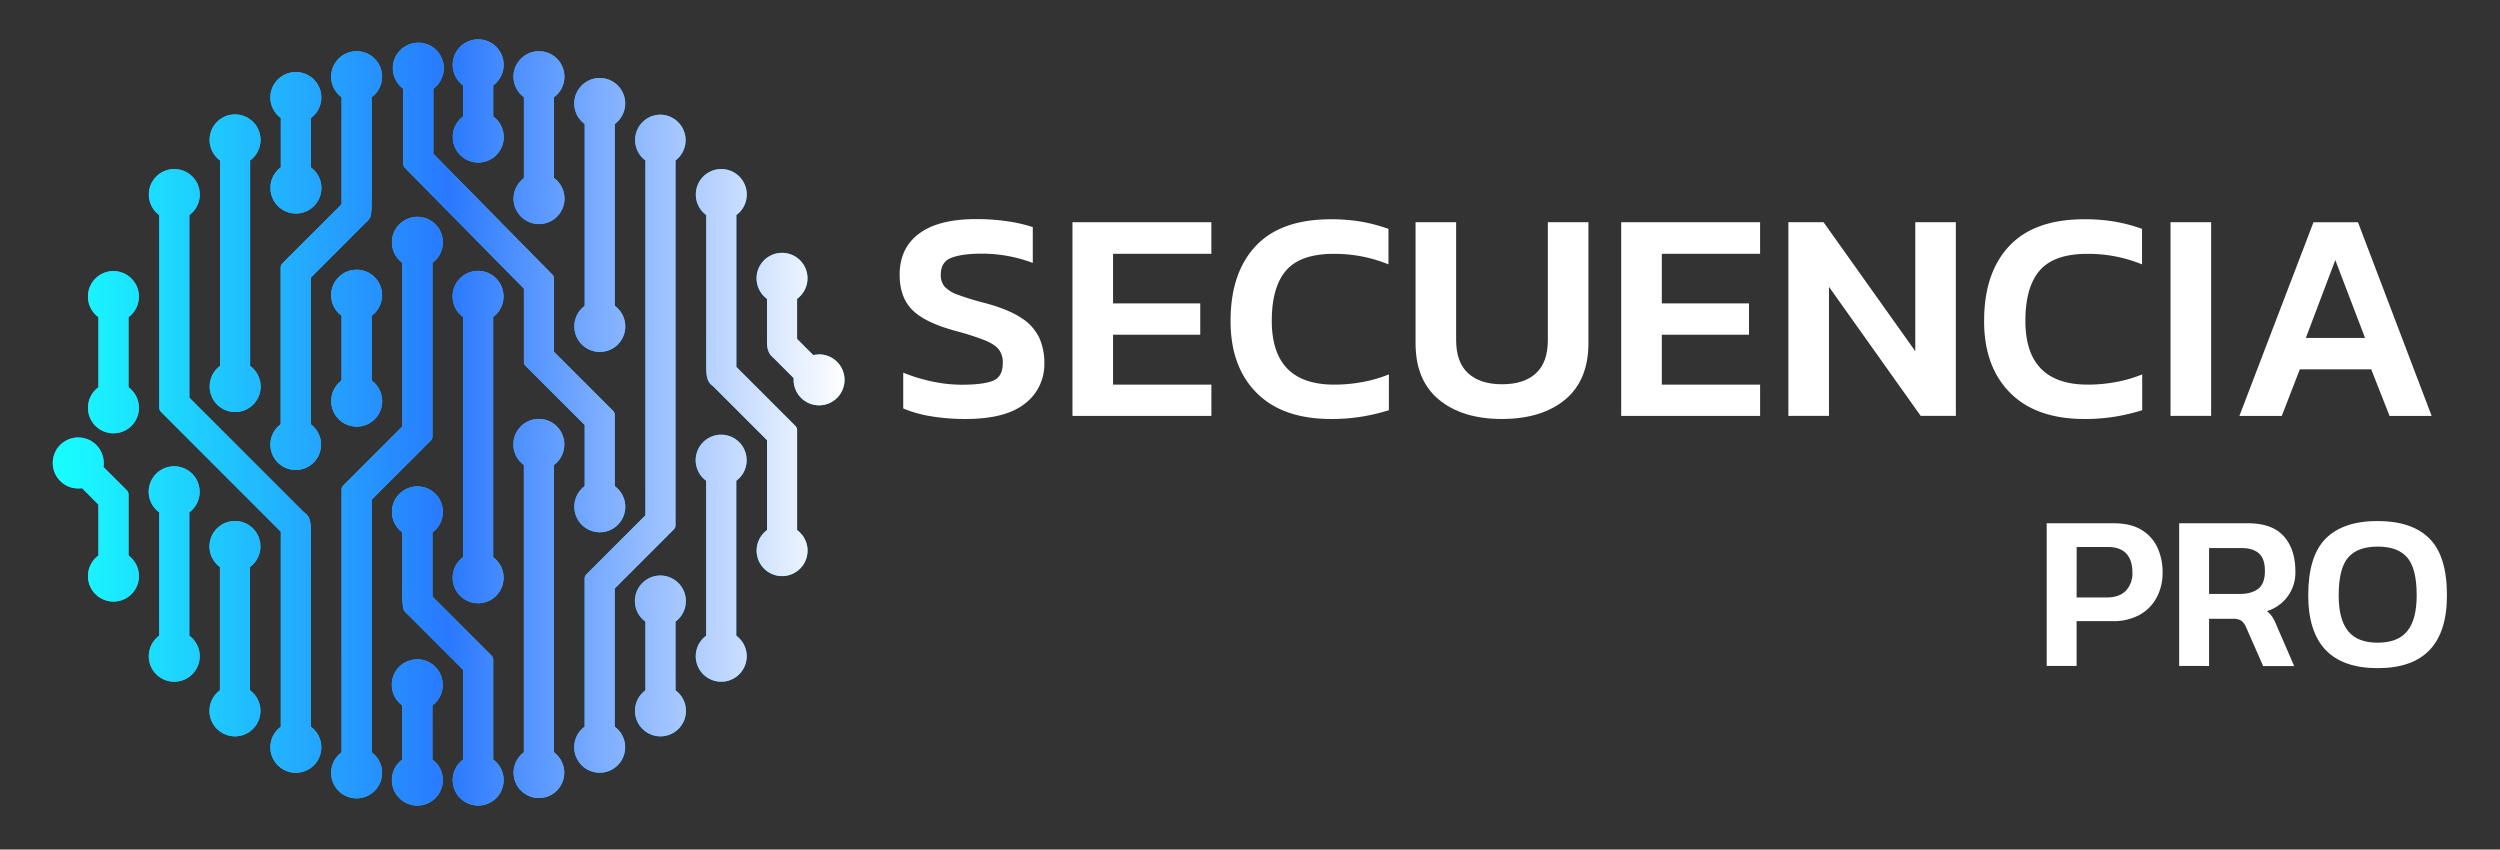<svg xmlns="http://www.w3.org/2000/svg" xmlns:xlink="http://www.w3.org/1999/xlink" id="Capa_1" data-name="Capa 1" viewBox="0 0 1080 367"><rect x="0" y="0" width="1080" height="367" fill="#333333" stroke="none"/><defs><style>.cls-1{fill:#fff;}.cls-2{fill:url(#Nueva_muestra_de_degradado);}.cls-3{fill:url(#Nueva_muestra_de_degradado-2);}.cls-4{fill:url(#Nueva_muestra_de_degradado-3);}.cls-5{fill:url(#Nueva_muestra_de_degradado-4);}.cls-6{fill:url(#Nueva_muestra_de_degradado-5);}.cls-7{fill:url(#Nueva_muestra_de_degradado-6);}.cls-8{fill:url(#Nueva_muestra_de_degradado-7);}.cls-9{fill:url(#Nueva_muestra_de_degradado-8);}.cls-10{fill:url(#Nueva_muestra_de_degradado-9);}.cls-11{fill:url(#Nueva_muestra_de_degradado-10);}.cls-12{fill:url(#Nueva_muestra_de_degradado-11);}.cls-13{fill:url(#Nueva_muestra_de_degradado-12);}.cls-14{fill:url(#Nueva_muestra_de_degradado-13);}.cls-15{fill:url(#Nueva_muestra_de_degradado-14);}.cls-16{fill:url(#Nueva_muestra_de_degradado-15);}.cls-17{fill:url(#Nueva_muestra_de_degradado-16);}.cls-18{fill:url(#Nueva_muestra_de_degradado-17);}.cls-19{fill:url(#Nueva_muestra_de_degradado-18);}.cls-20{fill:url(#Nueva_muestra_de_degradado-19);}.cls-21{fill:url(#Nueva_muestra_de_degradado-20);}.cls-22{fill:url(#Nueva_muestra_de_degradado-21);}.cls-23{fill:url(#Nueva_muestra_de_degradado-22);}.cls-24{fill:url(#Nueva_muestra_de_degradado-23);}.cls-25{fill:url(#Degradado_sin_nombre_22);}</style><linearGradient id="Nueva_muestra_de_degradado" x1="585.2" y1="-319.33" x2="-129.91" y2="395.78" gradientUnits="userSpaceOnUse"><stop offset="0" stop-color="#6200ea"></stop><stop offset="0.49" stop-color="#2979ff"></stop><stop offset="1" stop-color="#18ffff"></stop></linearGradient><linearGradient id="Nueva_muestra_de_degradado-2" x1="1931.7" y1="-1626.72" x2="-475.15" y2="780.13" xlink:href="#Nueva_muestra_de_degradado"></linearGradient><linearGradient id="Nueva_muestra_de_degradado-3" x1="2580.18" y1="-2193.74" x2="-593.17" y2="979.62" xlink:href="#Nueva_muestra_de_degradado"></linearGradient><linearGradient id="Nueva_muestra_de_degradado-4" x1="1208.77" y1="-736.28" x2="-126.51" y2="599" xlink:href="#Nueva_muestra_de_degradado"></linearGradient><linearGradient id="Nueva_muestra_de_degradado-5" x1="1659.91" y1="-1174.25" x2="-96.02" y2="581.68" xlink:href="#Nueva_muestra_de_degradado"></linearGradient><linearGradient id="Nueva_muestra_de_degradado-6" x1="841.9" y1="-353.91" x2="189.47" y2="298.52" xlink:href="#Nueva_muestra_de_degradado"></linearGradient><linearGradient id="Nueva_muestra_de_degradado-7" x1="2965.31" y1="-2501.47" x2="-576.42" y2="1040.25" xlink:href="#Nueva_muestra_de_degradado"></linearGradient><linearGradient id="Nueva_muestra_de_degradado-8" x1="1490.95" y1="-1095.57" x2="-198.16" y2="593.53" xlink:href="#Nueva_muestra_de_degradado"></linearGradient><linearGradient id="Nueva_muestra_de_degradado-9" x1="1259.48" y1="-1044.24" x2="-263.33" y2="478.58" xlink:href="#Nueva_muestra_de_degradado"></linearGradient><linearGradient id="Nueva_muestra_de_degradado-10" x1="1963" y1="-1709.46" x2="-433.22" y2="686.76" xlink:href="#Nueva_muestra_de_degradado"></linearGradient><linearGradient id="Nueva_muestra_de_degradado-11" x1="1688.33" y1="-1192.59" x2="-225.82" y2="721.57" xlink:href="#Nueva_muestra_de_degradado"></linearGradient><linearGradient id="Nueva_muestra_de_degradado-12" x1="936.86" y1="-644.62" x2="10.97" y2="281.27" xlink:href="#Nueva_muestra_de_degradado"></linearGradient><linearGradient id="Nueva_muestra_de_degradado-13" x1="1416.04" y1="-1071.98" x2="-157.03" y2="501.1" xlink:href="#Nueva_muestra_de_degradado"></linearGradient><linearGradient id="Nueva_muestra_de_degradado-14" x1="1330.79" y1="-978.86" x2="-78.63" y2="430.56" xlink:href="#Nueva_muestra_de_degradado"></linearGradient><linearGradient id="Nueva_muestra_de_degradado-15" x1="1285.29" y1="-732.55" x2="4.76" y2="547.97" xlink:href="#Nueva_muestra_de_degradado"></linearGradient><linearGradient id="Nueva_muestra_de_degradado-16" x1="944.99" y1="-376.28" x2="77.46" y2="491.25" xlink:href="#Nueva_muestra_de_degradado"></linearGradient><linearGradient id="Nueva_muestra_de_degradado-17" x1="786.89" y1="-290.16" x2="-10.83" y2="507.57" xlink:href="#Nueva_muestra_de_degradado"></linearGradient><linearGradient id="Nueva_muestra_de_degradado-18" x1="960.16" y1="-587.04" x2="-169.02" y2="542.14" xlink:href="#Nueva_muestra_de_degradado"></linearGradient><linearGradient id="Nueva_muestra_de_degradado-19" x1="933.9" y1="-610.64" x2="-195.27" y2="518.54" xlink:href="#Nueva_muestra_de_degradado"></linearGradient><linearGradient id="Nueva_muestra_de_degradado-20" x1="799.79" y1="-495.36" x2="-49.43" y2="353.86" xlink:href="#Nueva_muestra_de_degradado"></linearGradient><linearGradient id="Nueva_muestra_de_degradado-21" x1="716.78" y1="-527.29" x2="-57.8" y2="247.28" xlink:href="#Nueva_muestra_de_degradado"></linearGradient><linearGradient id="Nueva_muestra_de_degradado-22" x1="729.22" y1="-479.07" x2="41.87" y2="208.29" xlink:href="#Nueva_muestra_de_degradado"></linearGradient><linearGradient id="Nueva_muestra_de_degradado-23" x1="713.96" y1="-512.81" x2="-160.49" y2="361.65" xlink:href="#Nueva_muestra_de_degradado"></linearGradient><linearGradient id="Degradado_sin_nombre_22" x1="22.88" y1="182.5" x2="364.71" y2="182.5" gradientUnits="userSpaceOnUse"><stop offset="0" stop-color="#18ffff"></stop><stop offset="0.5" stop-color="#2979ff"></stop><stop offset="1" stop-color="#fff"></stop></linearGradient></defs><title>Logo Secuencia pro horizontal negativo_1</title><path class="cls-1" d="M417.2,181a90.61,90.61,0,0,1-15-1.17,51.74,51.74,0,0,1-12-3.38V161a73,73,0,0,0,12.34,3.77,61.59,61.59,0,0,0,13,1.43q9.09,0,13.38-1.69c2.85-1.12,4.28-3.68,4.28-7.66a9.09,9.09,0,0,0-1.82-6q-1.82-2.21-6.3-4a127.63,127.63,0,0,0-12.66-4q-13.12-3.63-18.44-9.09t-5.33-15.07q0-11.56,8.44-17.8t24.55-6.23a89.3,89.3,0,0,1,14,1,61.28,61.28,0,0,1,10.52,2.46v15.46a62.36,62.36,0,0,0-22.21-4q-8.18,0-12.86,1.75t-4.67,7.34a7.68,7.68,0,0,0,1.68,5.19,14.49,14.49,0,0,0,5.78,3.51,119.36,119.36,0,0,0,11.5,3.51q10.26,2.73,15.85,6.49A20.77,20.77,0,0,1,449,146a26.13,26.13,0,0,1,2.15,10.78,21.28,21.28,0,0,1-8.32,17.53Q434.47,181,417.2,181Z"></path><path class="cls-1" d="M463.31,179.67V96h60v13.64H480.84v21.43h37.67V144.6H480.84v21.56h42.48v13.51Z"></path><path class="cls-1" d="M575,181q-21,0-32.22-11.37t-11.17-31q0-20.78,10.85-32.34t32.41-11.56a76.46,76.46,0,0,1,13.57,1.1,70.84,70.84,0,0,1,11.37,3.05V114.2a61.55,61.55,0,0,0-23.64-4.54q-14.3,0-20.53,7.14t-6.23,21.82q0,27.54,27,27.54a66.05,66.05,0,0,0,12.08-1.11A58.07,58.07,0,0,0,600,161.74V177.2a84.84,84.84,0,0,1-11.37,2.73A80.78,80.78,0,0,1,575,181Z"></path><path class="cls-1" d="M648.92,181q-17.26,0-27.34-8.38t-10.06-24.36V96h17.53v50.91q0,9.62,5.2,14.36T648.92,166q9.48,0,14.62-4.74t5.13-14.36V96H686.2v52.21q0,16-10,24.36T648.92,181Z"></path><path class="cls-1" d="M700.36,179.67V96h60v13.64H717.9v21.43h37.67V144.6H717.9v21.56h42.47v13.51Z"></path><path class="cls-1" d="M772.58,179.67V96h15.2l39.62,55.72V96h17.53v83.65h-15.2l-39.61-55.73v55.73Z"></path><path class="cls-1" d="M900.53,181q-21,0-32.22-11.37t-11.17-31q0-20.78,10.85-32.34T900.4,94.72A76.46,76.46,0,0,1,914,95.82a70.43,70.43,0,0,1,11.36,3.05V114.2a61.48,61.48,0,0,0-23.64-4.54q-14.28,0-20.52,7.14t-6.23,21.82q0,27.54,27,27.54A66,66,0,0,0,914,165.05a57.67,57.67,0,0,0,11.43-3.31V177.2a84.69,84.69,0,0,1-11.36,2.73A80.78,80.78,0,0,1,900.53,181Z"></path><path class="cls-1" d="M937.67,179.67V96h17.54v83.65Z"></path><path class="cls-1" d="M967.42,179.67l32-83.65h19.23l31.82,83.65h-18.19l-7.92-20.13H993.53l-7.8,20.13ZM996.12,146h25.59l-12.86-33.65Z"></path><path class="cls-1" d="M884.17,287.68V226.05h28.9q7.27,0,11.92,2.77a17.46,17.46,0,0,1,6.94,7.56,25,25,0,0,1,2.3,10.91,22.42,22.42,0,0,1-2.64,11,18.38,18.38,0,0,1-7.46,7.42,23.63,23.63,0,0,1-11.44,2.63h-15.6v19.33Zm12.92-29.57H910q5.55,0,8.38-2.92a10.88,10.88,0,0,0,2.82-7.9c0-3.57-.9-6.3-2.68-8.18s-4.47-2.82-8-2.82h-13.4Z"></path><path class="cls-1" d="M941.4,287.68V226.05H971q10.62,0,15.6,5.6t5,15.07A17.33,17.33,0,0,1,979.3,264a11.32,11.32,0,0,1,2.45,2.68,24.14,24.14,0,0,1,1.86,3.83l7.47,17.22h-13.4l-7.28-16.55a7.46,7.46,0,0,0-2.1-3,6.48,6.48,0,0,0-3.83-.86H954.32v20.38Zm12.92-31.1h13.31q5.07,0,7.94-2.25c1.92-1.5,2.87-4,2.87-7.61s-.83-6-2.49-7.56-4.17-2.39-7.56-2.39H954.32Z"></path><path class="cls-1" d="M1027.16,288.64q-30,0-30-31.49,0-16.93,7.56-24.5t22.4-7.56q14.83,0,22.4,7.56t7.56,24.5Q1057.12,288.65,1027.16,288.64Zm0-11q8.71,0,12.78-5t4.07-15.46q0-11.58-4.07-16.32t-12.78-4.73q-8.72,0-12.78,4.73t-4.07,16.32q0,10.44,4.07,15.46T1027.16,277.64Z"></path><path class="cls-2" d="M55.54,240V213.64a2.6,2.6,0,0,0-.75-1.83L44.67,201.7A11,11,0,1,0,33.84,211a10.84,10.84,0,0,0,1.62-.12L42.52,218v22a11,11,0,1,0,13,0Z"></path><path class="cls-3" d="M134.31,314V231.09c0-4.45,0-8-2.95-9.74L81.8,171.78V92.91a11,11,0,1,0-13,0v83.2a2.58,2.58,0,0,0,.75,1.82l51.75,51.75c0,12.3,0,63.51,0,84.28a11,11,0,1,0,13,0Z"></path><path class="cls-4" d="M160.56,325V215.86l25.5-25.5a2.55,2.55,0,0,0,.76-1.82v-75a11,11,0,1,0-13,0v70.66l-25.5,25.5a2.57,2.57,0,0,0-.76,1.82V325a11,11,0,1,0,13,0Z"></path><path class="cls-5" d="M213.07,328.12V285.05a2.6,2.6,0,0,0-.75-1.83l-25.5-25.49V230a11,11,0,1,0-13,0V253.8a68.14,68.14,0,0,0,.21,7.91,5,5,0,0,0,2.18,3.8l23.86,23.87v38.74a11,11,0,1,0,13,0Z"></path><path class="cls-6" d="M344.35,229V185.8a2.59,2.59,0,0,0-.76-1.82l-1.15-1.15L318.1,158.49c0-10.4,0-48.23,0-65.58a11,11,0,1,0-13,0v65c0,3.46,0,7,2.85,8.85l23.41,23.41V229a11,11,0,1,0,13,0Z"></path><path class="cls-7" d="M353.75,153.14a11.27,11.27,0,0,0-2.41.27l-7-7V129.1a11,11,0,1,0-13,0v18.78c0,3,.86,5.17,2.55,6.49l8.95,8.95q0,.38,0,.78a11,11,0,1,0,10.95-11Z"></path><path class="cls-8" d="M285.33,49.55a10.95,10.95,0,0,0-6.51,19.76v153.3l-25.5,25.5a2.57,2.57,0,0,0-.76,1.82v64a11,11,0,1,0,13,0v-59.7l25.5-25.5a2.55,2.55,0,0,0,.76-1.82V69.31a11,11,0,0,0-6.51-19.76Z"></path><path class="cls-9" d="M217.52,128.11a11,11,0,1,0-17.47,8.81V240.71a11,11,0,1,0,13,0V136.91A10.91,10.91,0,0,0,217.52,128.11Z"></path><path class="cls-10" d="M90.59,166.9a11,11,0,1,0,17.46-8.8V69.31a11,11,0,1,0-13,0V158.1A10.94,10.94,0,0,0,90.59,166.9Z"></path><path class="cls-11" d="M134.31,183.27V119.91L158.18,96a5.28,5.28,0,0,0,2.18-4.24c.2-1.76.2-4.47.2-9.88V42a11,11,0,1,0-13,0V88.26L122,113.76a2.58,2.58,0,0,0-.75,1.82v67.7a10.94,10.94,0,1,0,13,0Z"></path><path class="cls-12" d="M243.77,192.08a11,11,0,1,0-17.46,8.8V325a10.94,10.94,0,1,0,13,0V200.88A11,11,0,0,0,243.77,192.08Z"></path><path class="cls-13" d="M221.86,85.7a11,11,0,1,0,17.47-8.8V42a11,11,0,1,0-13,0v35A10.92,10.92,0,0,0,221.86,85.7Z"></path><path class="cls-14" d="M248.12,218.83a11,11,0,1,0,17.46-8.8V179.28a2.58,2.58,0,0,0-.75-1.82L239.33,152V120.42a2.59,2.59,0,0,0-.74-1.81L187.21,66.43V38.33a11,11,0,1,0-13,0V70.71a2.59,2.59,0,0,0,.74,1.81l51.38,52.18v31.58a2.6,2.6,0,0,0,.75,1.83l25.5,25.5V210A11,11,0,0,0,248.12,218.83Z"></path><path class="cls-15" d="M248.12,140.94a11,11,0,1,0,17.46-8.81V53.57a11,11,0,1,0-13,0v78.56A11,11,0,0,0,248.12,140.94Z"></path><path class="cls-16" d="M322.54,198.88a11,11,0,1,0-17.47,8.81v66.93a11,11,0,1,0,13,0V207.69A10.94,10.94,0,0,0,322.54,198.88Z"></path><path class="cls-17" d="M296.28,259.74a11,11,0,1,0-17.46,8.8v29.68a11,11,0,1,0,13,0V268.54A11,11,0,0,0,296.28,259.74Z"></path><path class="cls-18" d="M191.26,295.93a11,11,0,1,0-17.46,8.81v23.38a11,11,0,1,0,13,0V304.74A11,11,0,0,0,191.26,295.93Z"></path><path class="cls-19" d="M112.5,236.14A11,11,0,1,0,95,244.94v53.28a11,11,0,1,0,13,0V244.94A10.94,10.94,0,0,0,112.5,236.14Z"></path><path class="cls-20" d="M86.24,212.53a11,11,0,1,0-17.46,8.81v53.28a11,11,0,1,0,13,0V221.34A11,11,0,0,0,86.24,212.53Z"></path><path class="cls-21" d="M143.1,173.19a11,11,0,1,0,17.46-8.8v-28a11,11,0,1,0-13,0v28A11,11,0,0,0,143.1,173.19Z"></path><path class="cls-22" d="M116.84,81.14a11,11,0,1,0,17.47-8.8V51a11,11,0,1,0-13,0v21.3A10.92,10.92,0,0,0,116.84,81.14Z"></path><path class="cls-23" d="M195.61,59.11a11,11,0,1,0,17.46-8.8V36.88a11,11,0,1,0-13,0V50.31A10.94,10.94,0,0,0,195.61,59.11Z"></path><path class="cls-24" d="M60,128.17A11,11,0,1,0,42.52,137v30.31a11,11,0,1,0,13,0V137A10.94,10.94,0,0,0,60,128.17Z"></path><path class="cls-25" d="M55.54,240V213.64a2.6,2.6,0,0,0-.75-1.83L44.67,201.7A11,11,0,1,0,33.84,211a10.84,10.84,0,0,0,1.62-.12L42.52,218v22a11,11,0,1,0,13,0Z"></path><path class="cls-25" d="M134.31,314V231.09c0-4.45,0-8-2.95-9.74L81.8,171.78V92.91a11,11,0,1,0-13,0v83.2a2.58,2.58,0,0,0,.75,1.82l51.75,51.75c0,12.3,0,63.51,0,84.28a11,11,0,1,0,13,0Z"></path><path class="cls-25" d="M160.56,325V215.86l25.5-25.5a2.55,2.55,0,0,0,.76-1.82v-75a11,11,0,1,0-13,0v70.66l-25.5,25.5a2.57,2.57,0,0,0-.76,1.82V325a11,11,0,1,0,13,0Z"></path><path class="cls-25" d="M213.07,328.12V285.05a2.6,2.6,0,0,0-.75-1.83l-25.5-25.49V230a11,11,0,1,0-13,0V253.8a68.14,68.14,0,0,0,.21,7.91,5,5,0,0,0,2.18,3.8l23.86,23.87v38.74a11,11,0,1,0,13,0Z"></path><path class="cls-25" d="M344.35,229V185.8a2.59,2.59,0,0,0-.76-1.82l-1.15-1.15L318.1,158.49c0-10.4,0-48.23,0-65.58a11,11,0,1,0-13,0v65c0,3.46,0,7,2.85,8.85l23.41,23.41V229a11,11,0,1,0,13,0Z"></path><path class="cls-25" d="M353.75,153.14a11.27,11.27,0,0,0-2.41.27l-7-7V129.1a11,11,0,1,0-13,0v18.78c0,3,.86,5.17,2.55,6.49l8.95,8.95q0,.38,0,.78a11,11,0,1,0,10.95-11Z"></path><path class="cls-25" d="M285.33,49.55a10.95,10.95,0,0,0-6.51,19.76v153.3l-25.5,25.5a2.57,2.57,0,0,0-.76,1.82v64a11,11,0,1,0,13,0v-59.7l25.5-25.5a2.55,2.55,0,0,0,.76-1.82V69.31a11,11,0,0,0-6.51-19.76Z"></path><path class="cls-25" d="M217.52,128.11a11,11,0,1,0-17.47,8.81V240.71a11,11,0,1,0,13,0V136.91A10.91,10.91,0,0,0,217.52,128.11Z"></path><path class="cls-25" d="M90.59,166.9a11,11,0,1,0,17.46-8.8V69.31a11,11,0,1,0-13,0V158.1A10.94,10.94,0,0,0,90.59,166.9Z"></path><path class="cls-25" d="M134.31,183.27V119.91L158.18,96a5.28,5.28,0,0,0,2.18-4.24c.2-1.76.2-4.47.2-9.88V42a11,11,0,1,0-13,0V88.26L122,113.76a2.58,2.58,0,0,0-.75,1.82v67.7a10.94,10.94,0,1,0,13,0Z"></path><path class="cls-25" d="M243.77,192.08a11,11,0,1,0-17.46,8.8V325a10.94,10.94,0,1,0,13,0V200.88A11,11,0,0,0,243.77,192.08Z"></path><path class="cls-25" d="M221.86,85.7a11,11,0,1,0,17.47-8.8V42a11,11,0,1,0-13,0v35A10.92,10.92,0,0,0,221.86,85.7Z"></path><path class="cls-25" d="M248.12,218.83a11,11,0,1,0,17.46-8.8V179.28a2.58,2.58,0,0,0-.75-1.82L239.33,152V120.42a2.59,2.59,0,0,0-.74-1.81L187.21,66.43V38.33a11,11,0,1,0-13,0V70.71a2.59,2.59,0,0,0,.74,1.81l51.38,52.18v31.58a2.6,2.6,0,0,0,.75,1.83l25.5,25.5V210A11,11,0,0,0,248.12,218.83Z"></path><path class="cls-25" d="M248.12,140.94a11,11,0,1,0,17.46-8.81V53.57a11,11,0,1,0-13,0v78.56A11,11,0,0,0,248.12,140.94Z"></path><path class="cls-25" d="M322.54,198.88a11,11,0,1,0-17.47,8.81v66.93a11,11,0,1,0,13,0V207.69A10.94,10.94,0,0,0,322.54,198.88Z"></path><path class="cls-25" d="M296.28,259.74a11,11,0,1,0-17.46,8.8v29.68a11,11,0,1,0,13,0V268.54A11,11,0,0,0,296.28,259.74Z"></path><path class="cls-25" d="M191.26,295.93a11,11,0,1,0-17.46,8.81v23.38a11,11,0,1,0,13,0V304.74A11,11,0,0,0,191.26,295.93Z"></path><path class="cls-25" d="M112.5,236.14A11,11,0,1,0,95,244.94v53.28a11,11,0,1,0,13,0V244.94A10.94,10.94,0,0,0,112.5,236.14Z"></path><path class="cls-25" d="M86.24,212.53a11,11,0,1,0-17.46,8.81v53.28a11,11,0,1,0,13,0V221.34A11,11,0,0,0,86.24,212.53Z"></path><path class="cls-25" d="M143.1,173.19a11,11,0,1,0,17.46-8.8v-28a11,11,0,1,0-13,0v28A11,11,0,0,0,143.1,173.19Z"></path><path class="cls-25" d="M116.84,81.14a11,11,0,1,0,17.47-8.8V51a11,11,0,1,0-13,0v21.3A10.92,10.92,0,0,0,116.84,81.14Z"></path><path class="cls-25" d="M195.61,59.11a11,11,0,1,0,17.46-8.8V36.88a11,11,0,1,0-13,0V50.31A10.94,10.94,0,0,0,195.61,59.11Z"></path><path class="cls-25" d="M60,128.17A11,11,0,1,0,42.52,137v30.31a11,11,0,1,0,13,0V137A10.94,10.94,0,0,0,60,128.17Z"></path></svg>